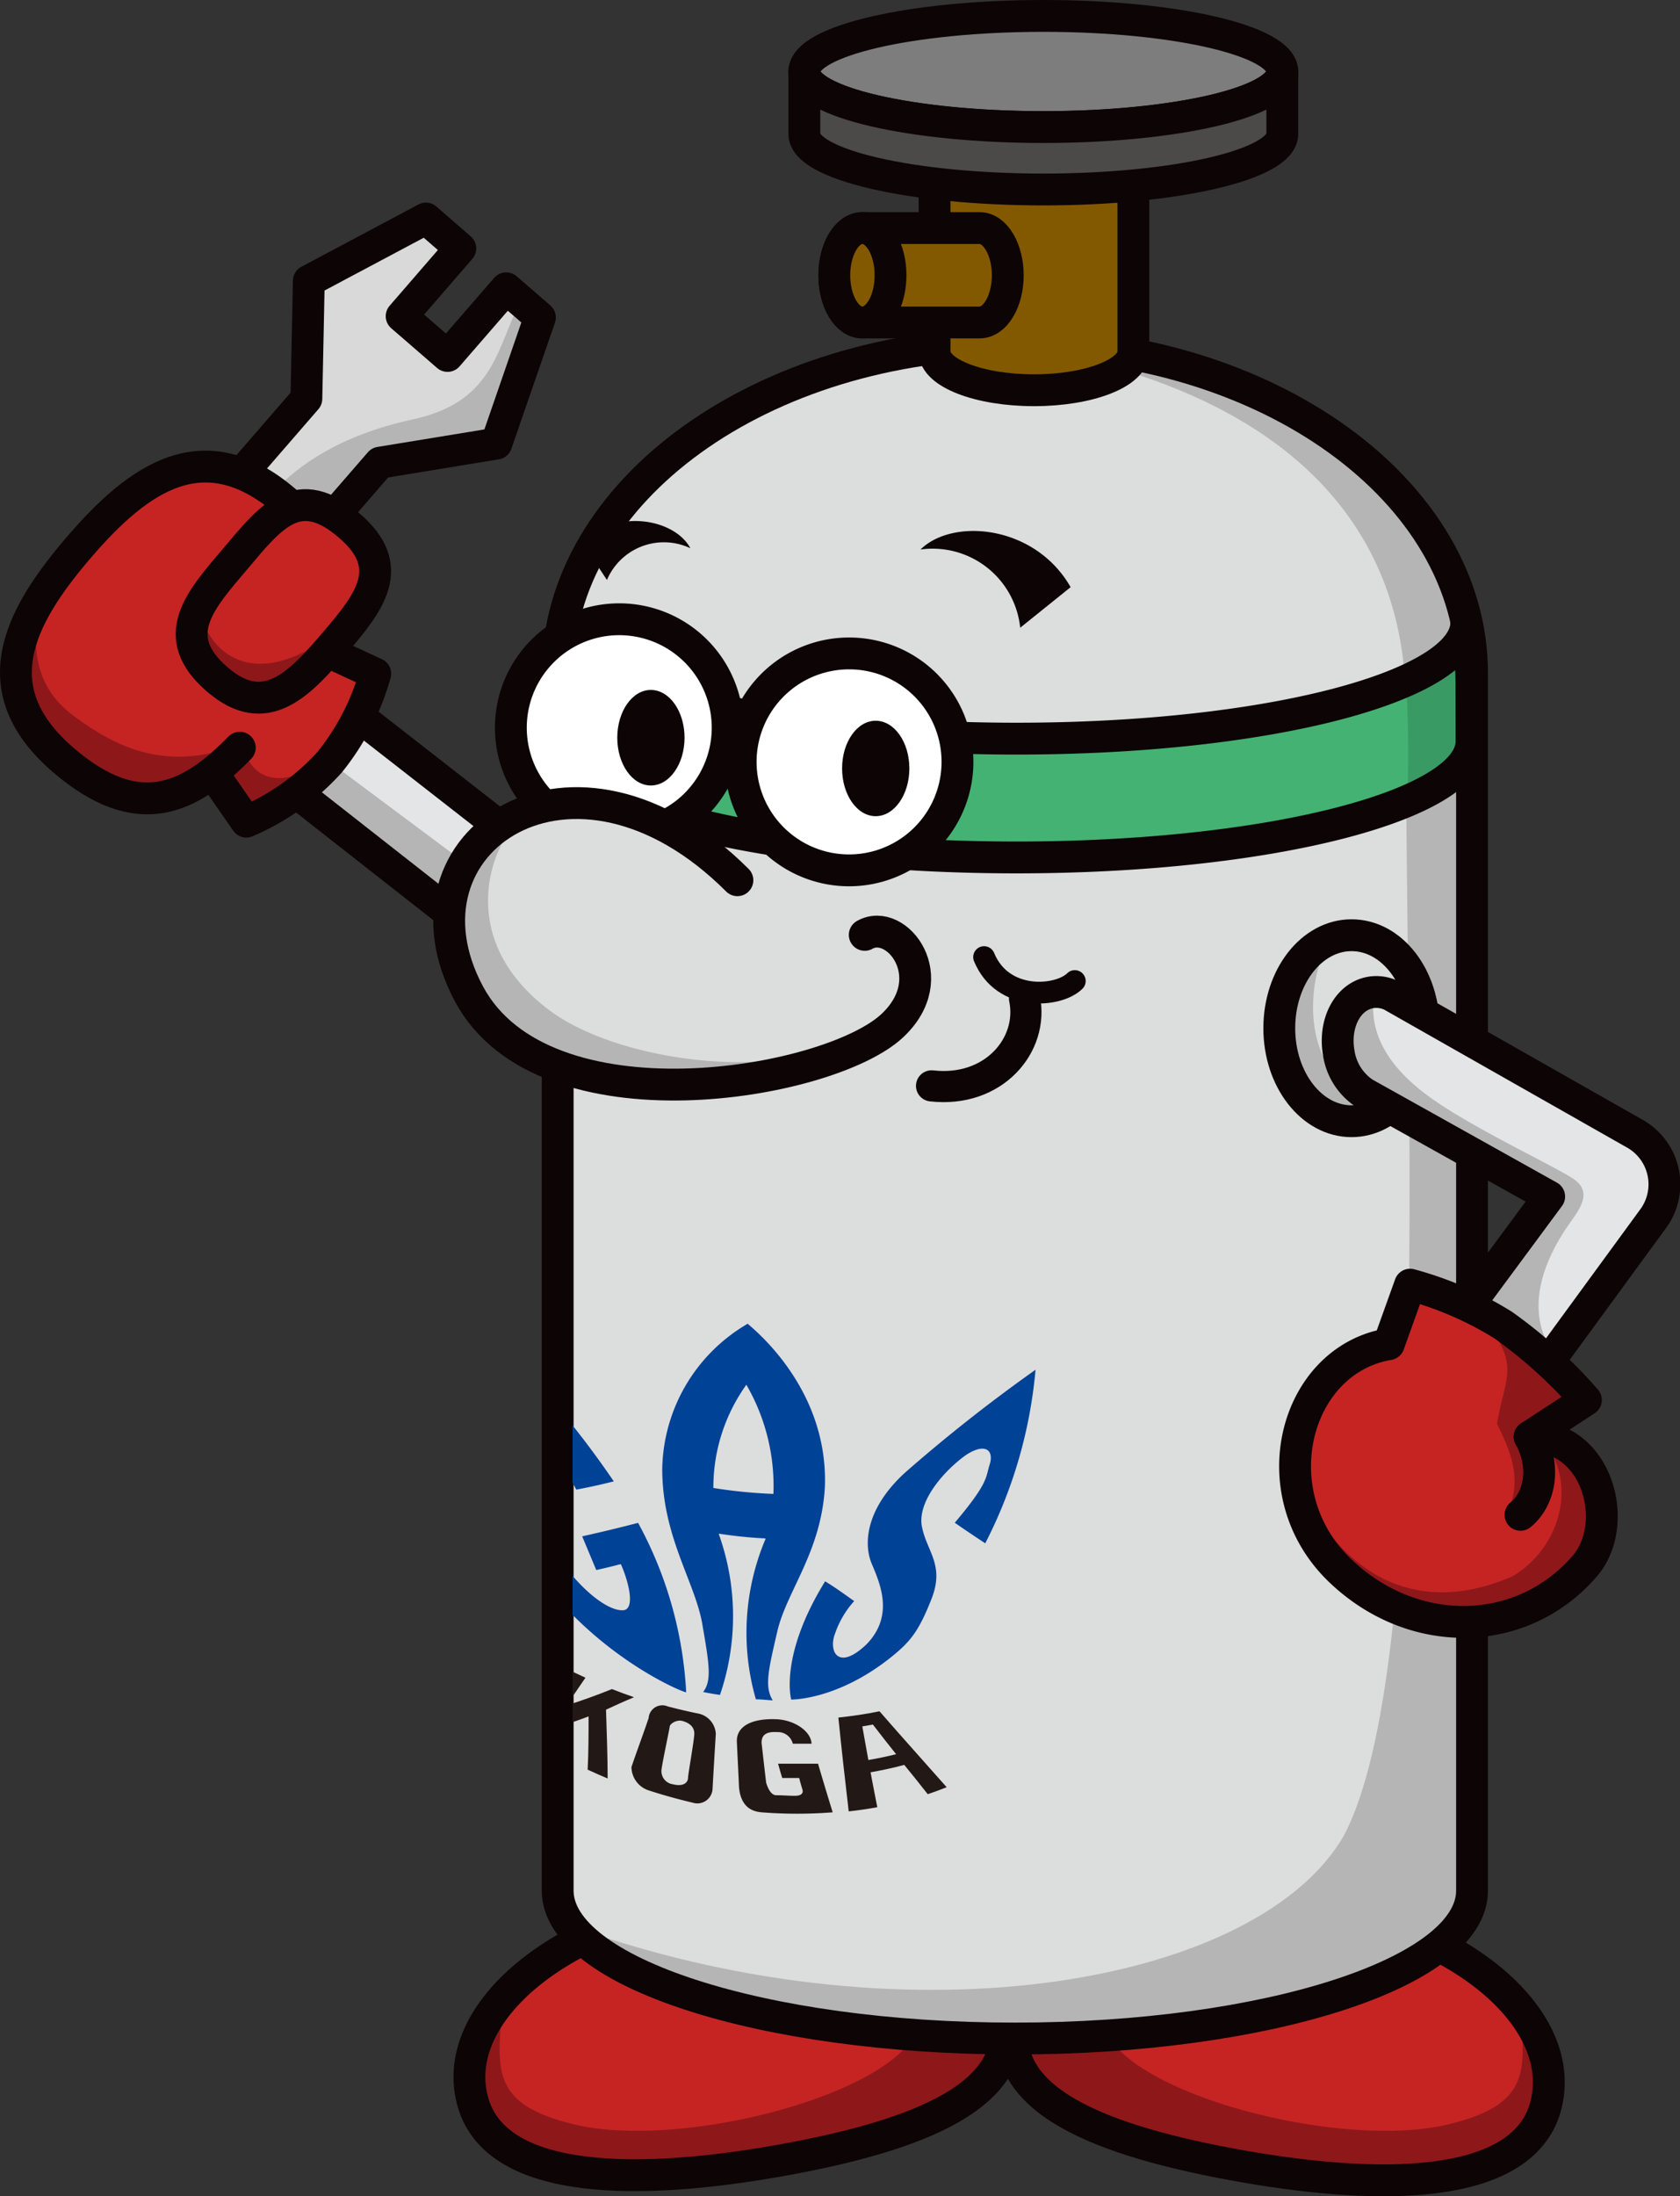 <svg xmlns="http://www.w3.org/2000/svg" xmlns:xlink="http://www.w3.org/1999/xlink" viewBox="0 0 144.6 188.93"><rect x="0" y="0" width="144.6" height="188.93" fill="#333333" stroke="none"/><defs><style>.cls-1,.cls-12,.cls-13,.cls-4{fill:none;}.cls-2{fill:#c52423;}.cls-3{fill:#8e171a;}.cls-12,.cls-13,.cls-15,.cls-17,.cls-18,.cls-19,.cls-20,.cls-4{stroke:#0d0405;stroke-linecap:round;stroke-linejoin:round;}.cls-15,.cls-17,.cls-18,.cls-19,.cls-20,.cls-4{stroke-width:2.74px;}.cls-17,.cls-5{fill:#dcdddd;}.cls-6{fill:#b5b5b6;}.cls-7{fill:#44b272;}.cls-8{fill:#399b63;}.cls-9{fill:#d9d9d9;}.cls-10{fill:#e4e5e6;}.cls-11{fill:#0d0405;}.cls-12{stroke-width:2.68px;}.cls-13{stroke-width:1.87px;}.cls-14,.cls-15{fill:#fff;}.cls-16,.cls-18{fill:#835900;}.cls-19{fill:#7d7d7d;}.cls-20{fill:#4c4949;}.cls-21{clip-path:url(#clip-path);}.cls-22{fill:#004296;}.cls-23{fill:#221815;}</style><clipPath id="clip-path"><rect class="cls-1" x="49.28" y="112.63" width="43.45" height="45.22"/></clipPath></defs><title>アセット 2</title><g id="レイヤー_2" data-name="レイヤー 2"><g id="レイヤー_1-2" data-name="レイヤー 1"><path class="cls-2" d="M40.72,180.88c2.09,7.18,14.46,7.18,27.05,4.86s20.63-6.07,18.53-13.26-14-11.12-26.58-8.8S38.62,173.7,40.72,180.88Z"/><path class="cls-2" d="M133,181.32c-2.09,7.18-14.47,7.18-27,4.86s-20.63-6.07-18.54-13.25,14-11.12,26.59-8.8S135.06,174.14,133,181.32Z"/><path class="cls-3" d="M95.47,175.29c3.41,5.35,20.42,9.56,29.17,7.46,7.26-1.75,6.64-4.7,6.16-10.37,3.72,6,4.86,13.61-10.05,15.23s-31.27-5.35-33.54-10.7C87.05,175,93.37,174.64,95.47,175.29Z"/><path class="cls-3" d="M78.59,175.29c-3.4,5.35-20.41,9.56-29.16,7.46-7.26-1.75-6.65-4.7-6.16-10.37-3.73,6-4.86,13.61,10,15.23s31.27-5.35,33.54-10.7C87,175,80.7,174.64,78.59,175.29Z"/><path class="cls-4" d="M40.72,180.88c2.09,7.18,14.46,7.18,27.05,4.86s20.63-6.07,18.53-13.26-14-11.12-26.58-8.8S38.62,173.7,40.72,180.88Z"/><path class="cls-4" d="M133,181.32c-2.09,7.18-14.47,7.18-27,4.86s-20.63-6.07-18.54-13.25,14-11.12,26.59-8.8S135.06,174.14,133,181.32Z"/><path class="cls-5" d="M87.35,29.52C65.62,29.52,48,42.23,48,57.91h0V162.64h0c0,7,17.62,12.72,39.35,12.72s39.35-5.7,39.35-12.72V57.91C126.7,42.23,109.08,29.52,87.35,29.52Z"/><path class="cls-6" d="M87.15,29.67C120.27,35,121,54.83,121,61.16c0,32.44,2.29,82.14-5.31,96.71C108.43,170.54,78.87,176,50.08,166c11.41,8.23,18.43,9.32,37,9.32s39.69-4.26,39.69-13V54.69S123.12,29.67,87.15,29.67Z"/><path class="cls-7" d="M126.83,59.44s.32-4-.44-5.9c0,5.47-17.17,10-38.9,10s-38.9-4.54-38.9-10c-.58,1.68-.45,5.9-.45,5.9v4.32c0,5.54,17.62,10,39.35,10s39.35-4.48,39.35-10Z"/><path class="cls-8" d="M121.14,61.32c.11,2.79.07,5,0,7.62,3.58-1.51,5.65-3.28,5.65-5.18V59.44s.32-4-.44-5.9c0,1.79-2.33,3.48-5.49,5A14.2,14.2,0,0,1,121.14,61.32Z"/><path class="cls-4" d="M87.35,29.52C65.62,29.52,48,42.23,48,57.91h0V162.64h0c0,7,17.62,12.72,39.35,12.72s39.35-5.7,39.35-12.72V57.91C126.7,42.23,109.08,29.52,87.35,29.52Z"/><path class="cls-4" d="M126.65,59.44a35.54,35.54,0,0,0-.44-5.9c0,5.47-17,10-38.72,10s-38.9-4.54-38.9-10c-.58,1.68-.45,5.9-.45,5.9v4.32c0,5.54,17.62,10,39.35,10s39.17-4.48,39.17-10Z"/><polygon class="cls-9" points="46.47 27.31 43.57 24.8 38.52 30.62 34.57 27.2 39.62 21.37 36.66 18.8 26.58 24.16 26.37 34.3 11.36 51.61 17.69 57.1 32.7 39.8 42.72 38.16 46.47 27.31"/><path class="cls-6" d="M44.45,26.64c-1.75,3.77-2.29,8-8.89,9.43s-10,4.17-11.72,5.93-8.71,12.89-8.71,12.89l2.51,2.19L32.7,39.8l10-1.64,3.75-10.85Z"/><polygon class="cls-4" points="46.47 27.31 43.57 24.8 38.52 30.62 34.57 27.2 39.62 21.37 36.66 18.8 26.58 24.16 26.37 34.3 11.36 51.61 17.69 57.1 32.7 39.8 42.72 38.16 46.47 27.31"/><polygon class="cls-10" points="17.75 62.09 48.88 86.5 51.48 77.69 23.23 55.66 17.75 62.09"/><polygon class="cls-6" points="28.37 65.54 42.48 76.06 40.74 79.23 25.69 68.78 28.37 65.54"/><polygon class="cls-4" points="17.75 62.09 48.88 86.5 51.48 77.69 23.23 55.66 17.75 62.09"/><path class="cls-2" d="M21.2,70.65a20.48,20.48,0,0,0,7.17-5.11,21.28,21.28,0,0,0,3.93-7.62l-4.08-2,.6-.7c3.05-3.54,5.37-6.54,1.26-10.07-2.33-2-4.07-2.09-5.65-1.23l.16-.84c-7-6-12.57-2.13-17.85,4S-1.52,59.41,5.47,65.4c5.3,4.54,9.22,3.86,12.87,1Z"/><path class="cls-3" d="M3.52,51.64c-.16,1.57-1.84,6.53,2.89,10,3.61,2.65,7.9,4.82,14.2,2.41C18.68,67.17,13.7,71.63,7.25,67,2.32,63.44-.33,59.11,3.52,51.64Z"/><path class="cls-11" d="M79.23,47.27c2.79-2.75,9.87-2.11,12.92,3.24L87.81,54A7.58,7.58,0,0,0,79.23,47.27Z"/><path class="cls-11" d="M59.42,47.16c-1.29-2.44-6.17-3.5-9.34-.55l2.16,3.28A5.33,5.33,0,0,1,59.42,47.16Z"/><path class="cls-12" d="M80.18,93.41c5.37.61,8.83-3.55,8-7.53"/><path class="cls-13" d="M92.51,84.39c-1.38,1.38-6.2,1.84-7.81-2.06"/><path class="cls-14" d="M76.93,67.57a.93.93,0,1,1-1.85,0,.93.93,0,0,1,1.85,0Z"/><path class="cls-14" d="M57.58,64.93a.93.93,0,1,1-.93-.92A.93.93,0,0,1,57.58,64.93Z"/><path class="cls-3" d="M21,64.28c.36,2,2.41,4.09,6.62,1.33-2.77,6.13-8.42,5-8.91,1.32C19.41,66,20.13,64.16,21,64.28Z"/><path class="cls-4" d="M18.43,66.68l2.77,4a20.48,20.48,0,0,0,7.17-5.11,21.28,21.28,0,0,0,3.93-7.62L28.52,56.2"/><path class="cls-4" d="M20.64,64.32c-4.33,4.42-8.74,6.59-15.17,1.08-7-6-4-12.11,1.27-18.26s10.87-10,17.85-4"/><path class="cls-3" d="M17.32,52.09c-.24,2.41,3.37,8.51,11.48,2.32-1.45,4.45-5.54,7.22-8.91,4.7S16.26,54.93,17.32,52.09Z"/><path class="cls-4" d="M20.31,48c-3,3.55-6,6.7-1.58,10.47,4.12,3.54,7.05.38,10.09-3.17s5.37-6.54,1.26-10.07C25.68,41.41,23.35,44.4,20.31,48Z"/><path class="cls-6" d="M112.07,94.61c1,1.37,7.6,3.38,4.86-.64-5.6-2.64-4-11.4-2.43-12.77C110.7,82.46,107.84,90.49,112.07,94.61Z"/><path class="cls-4" d="M122.55,88.45c0,4.4-2.79,8-6.22,8s-6.22-3.57-6.22-8,2.78-8,6.22-8S122.55,84,122.55,88.45Z"/><path class="cls-10" d="M130,121.64l12.33-16.86a5,5,0,0,0-1.55-7.22l-21-11.92a3,3,0,0,0-1.78-.27c-2,.33-3.2,2.64-2.78,5.15a5.06,5.06,0,0,0,2.2,3.52l15.92,8.89-10.21,13.8Z"/><path class="cls-6" d="M118.19,86.37c-.1,2.43,1,5.17,4.75,7.92s11.09,6.12,12.57,7.18.53,2.43-.21,3.48-4.33,5.92-2.22,10.35c-3.69.43-6.12-3.69-6.12-3.69a47.94,47.94,0,0,0,6.33-9s-16.37-8.55-17.1-9.5S114.92,86.48,118.19,86.37Z"/><path class="cls-4" d="M130,121.64l12.33-16.86a5,5,0,0,0-1.55-7.22l-21-11.92a3,3,0,0,0-1.78-.27c-2,.33-3.2,2.64-2.78,5.15a5.06,5.06,0,0,0,2.2,3.52l15.92,8.89-10.21,13.8Z"/><path class="cls-2" d="M131.66,123.59l4.84-3.16a40.94,40.94,0,0,0-7.13-6.45,29.88,29.88,0,0,0-8-3.47l-1.84,5.12c-8.18,1.37-11.2,13-4,19.65,6.29,5.86,15.55,5.63,20.89-.58C139.57,131,137.41,123.37,131.66,123.59Z"/><path class="cls-3" d="M128,113.93c2.85,3.59,1.48,4.65.85,8.55,1.69,3.38,1.9,5.07.95,7.71a4.78,4.78,0,0,0,2.43-6.55c3.16-2.53,4.26-3.21,4.26-3.21C135.62,118.89,130.76,114.67,128,113.93Z"/><path class="cls-15" d="M130.87,130.31c1.64-1.33,2.24-4.09.79-6.72"/><path class="cls-3" d="M130.23,135.58c4-2.43,5.49-7.71,2.85-11.3,2.43,1.37,8.13,8.76-1.79,14.36s-17.64-7.18-18.69-9.5C116,135.4,122,139.17,130.23,135.58Z"/><path class="cls-4" d="M131.66,123.59l4.84-3.16a40.94,40.94,0,0,0-7.13-6.45,29.88,29.88,0,0,0-8-3.47l-1.84,5.12c-8.18,1.37-11.2,13-4,19.65,6.29,5.86,15.55,5.63,20.89-.58C139.57,131,137.41,123.37,131.66,123.59Z"/><path class="cls-16" d="M89,6.88c-4.73,0-8.56,1.48-8.56,3.3V30.26c0,1.83,3.83,3.31,8.56,3.31s8.55-1.48,8.55-3.31V10.18C97.57,8.36,93.74,6.88,89,6.88Z"/><path class="cls-4" d="M89,6.88c-4.73,0-8.56,1.48-8.56,3.3V30.26c0,1.83,3.83,3.31,8.56,3.31s8.55-1.48,8.55-3.31V10.18C97.57,8.36,93.74,6.88,89,6.88Z"/><path class="cls-17" d="M89,6.88c-4.73,0-8.56,1.48-8.56,3.3h0c0,1.83,3.83,3.31,8.56,3.31s8.55-1.48,8.55-3.31h0C97.57,8.36,93.74,6.88,89,6.88Z"/><path class="cls-16" d="M71.81,23.68c0,2.24,1.08,4.06,2.42,4.06H84.32c1.33,0,2.42-1.82,2.42-4.06s-1.09-4.06-2.42-4.06H74.23C72.89,19.62,71.81,21.44,71.81,23.68Z"/><path class="cls-4" d="M71.81,23.68c0,2.24,1.08,4.06,2.42,4.06H84.32c1.33,0,2.42-1.82,2.42-4.06s-1.09-4.06-2.42-4.06H74.23C72.89,19.62,71.81,21.44,71.81,23.68Z"/><path class="cls-18" d="M71.81,23.68c0,2.24,1.08,4.06,2.42,4.06h0c1.34,0,2.42-1.82,2.42-4.06s-1.08-4.06-2.42-4.06h0C72.89,19.62,71.81,21.44,71.81,23.68Z"/><path class="cls-19" d="M89.8,1.37c-11.36,0-20.57,2.14-20.57,4.78h0c0,2.64,9.21,4.78,20.57,4.78s20.57-2.14,20.57-4.78h0C110.37,3.51,101.16,1.37,89.8,1.37Z"/><path class="cls-20" d="M110.37,6.15h0c0,2.64-9.21,4.78-20.57,4.78S69.23,8.79,69.23,6.15h0v5.38h0c0,2.63,9.21,4.77,20.57,4.77s20.57-2.14,20.57-4.77h0Z"/><path class="cls-15" d="M62.63,62.6a9.33,9.33,0,1,1-9.33-9.33A9.33,9.33,0,0,1,62.63,62.6Z"/><path class="cls-15" d="M82.41,65.54a9.33,9.33,0,1,1-9.33-9.33A9.32,9.32,0,0,1,82.41,65.54Z"/><path class="cls-11" d="M78.27,66.1c0,2.27-1.3,4.11-2.9,4.11s-2.89-1.84-2.89-4.11S73.77,62,75.37,62,78.27,63.83,78.27,66.1Z"/><path class="cls-11" d="M58.92,63.46c0,2.27-1.3,4.11-2.9,4.11s-2.89-1.84-2.89-4.11,1.29-4.11,2.89-4.11S58.92,61.19,58.92,63.46Z"/><path class="cls-5" d="M63.47,75.72c-14.1-14.09-30.13-3.32-23.1,9.79,6.45,12,30.93,7.83,36.41,2.74,4.48-4.16.39-9.39-2.35-7.83"/><path class="cls-6" d="M44.59,70.53C35.3,73.07,34.88,95,61.91,93.34c17.32-.64,19-11,16-11.83C79,94.18,55.36,93.13,47.13,86.79,39.59,81,41.85,73.49,44.59,70.53Z"/><path class="cls-4" d="M63.47,75.72c-14.1-14.09-30.13-3.32-23.1,9.79,6.45,12,30.93,7.83,36.41,2.74,4.48-4.16.39-9.39-2.35-7.83"/><g class="cls-21"><path class="cls-22" d="M71,127.87c.3-8.78-6.64-13.91-6.64-14h0A14.73,14.73,0,0,0,57,126.37h0c0,5.72,2.74,9.6,3.42,13.18h0c.62,3.57.87,5,.1,6h0c.48.1.95.18,1.45.25h0A20.93,20.93,0,0,0,61.88,132h0a.64.64,0,0,1,0-.07h0a38.73,38.73,0,0,0,4,.41h0a.25.25,0,0,0,0,.07h0a20.67,20.67,0,0,0-.82,13.77h0c.49,0,1,.07,1.45.09h0c-.72-1.18-.39-2.56.41-6h0C67.75,136.81,70.7,133.47,71,127.87Zm-4.46.64A43.19,43.19,0,0,1,61.4,128h0a15.17,15.17,0,0,1,2.84-8.88h0A17.37,17.37,0,0,1,66.57,128.51Z"/><path class="cls-22" d="M54.92,131a34.12,34.12,0,0,1,4.14,14.57h0c0,.15-9.82-3.77-15-13.77h0a43.49,43.49,0,0,1-4.57-19.12s6.35,4.51,13.34,14.75h0c-1.1.28-2.15.51-3.23.71h0c-1.73-3.25-3.76-6.1-5-5.92h0c-1.36.33-.37,4.86,2.1,9.54h0c2.51,4.63,5.67,7,7.06,6.74h0c1-.31.13-3-.33-3.95h0c-.72.19-1.4.35-2.11.51h0l-1.21-2.9h0C51.72,131.8,53.27,131.43,54.92,131Z"/><path class="cls-22" d="M73.52,137.73a8,8,0,0,0-1.64,2.78h0c-.59,1.46.2,3.33,2.71.93h0c2.42-2.49,1.13-5.28.41-7h0c-.7-1.77-.4-4.76,2.92-7.78h0a137.33,137.33,0,0,1,11.21-8.83h0a40.37,40.37,0,0,1-4.33,14.93h0c-.86-.57-1.72-1.14-2.62-1.77h0c2.93-3.47,2.64-3.87,3-5h0c.39-1.2-.34-1.92-2-.85h0c-1.61,1.12-4.12,3.72-3.86,6h0c.35,2.24,2,3.36.9,6.29h0c-1.13,2.9-1.86,3.79-3.53,5.13h0c-4.66,3.72-8.6,3.64-8.59,3.64h0s-1.06-3.73,2.92-10.17h0C71.91,136.57,72.7,137.15,73.52,137.73Z"/><path class="cls-23" d="M54.57,146c-.64-.22-1.26-.45-1.9-.7h0c-1.34.54-2.62,1-3.92,1.41h0c.55-.79,1.08-1.57,1.64-2.39h0c-.62-.28-1.2-.56-1.81-.87h0c-1.37,1.89-2.69,3.64-4,5.41h0c.6.4,1.19.77,1.83,1.15h0c.3-.4.58-.8.88-1.22h0c1.11-.34,2.21-.7,3.37-1.14h0c0,1.53,0,3-.08,4.58h0c.57.27,1.13.51,1.72.76h0c0-2-.08-3.93-.14-5.92h0C53,146.68,53.75,146.34,54.57,146Z"/><path class="cls-23" d="M60.08,147.4c-.89-.18-1.73-.38-2.61-.61h0a1.18,1.18,0,0,0-1.64,1h0c-.48,1.43-1,2.79-1.48,4.22h0a2.14,2.14,0,0,0,1.47,2h0c1.26.41,2.49.75,3.8,1.06h0a1.31,1.31,0,0,0,1.71-1.18h0c.09-1.61.18-3.14.28-4.73h0A1.88,1.88,0,0,0,60.08,147.4Zm-.86,5.52c0,.44-.42.79-1.29.57h0a1.14,1.14,0,0,1-1-1.17h0c0-.35.68-3.51.71-3.77h0c0-.26.57-.62,1.05-.52h0c.74.19,1.08.59,1.07,1.12h0C59.75,149.68,59.25,152.47,59.22,152.92Z"/><path class="cls-23" d="M69.85,150c-.54,0-1.06,0-1.61,0h0a1.32,1.32,0,0,0-1.34-1h0c-.92-.06-1.36.22-1.35.93h0c.13,1.13.25,2.24.39,3.4h0s.26,1.05.83,1.1h0c.57,0,1.1.05,1.67.05h0c.46,0,.73-.18.63-.53h0c-.19-.62-.28-1-.28-1h0c-.49,0-1,0-1.46,0h0c-.13-.41-.24-.81-.36-1.23h0c1.17,0,2.28,0,3.44,0h0c.41,1.4.82,2.75,1.26,4.18h0a39.14,39.14,0,0,1-6.12,0h0c-.67-.06-1.77-.33-1.94-2.14h0c-.06-1.36-.13-2.65-.19-4h0c0-1.22,1.2-1.93,3.3-1.87h0C68.35,147.92,69.81,148.92,69.85,150Z"/><path class="cls-23" d="M79.85,154.34c.56-.19,1.09-.38,1.63-.6h0c-1.86-2.11-3.78-4.23-5.78-6.53h0c-1.18.24-2.32.41-3.54.54h0c.27,2.66.56,5.27.89,8.07h0c.84-.09,1.64-.21,2.46-.36h0c-.2-1-.39-2-.58-3h0c1-.18,1.94-.38,2.9-.64h0C78.52,152.66,79.18,153.48,79.85,154.34Zm-5.11-2.94c-.18-1-.35-1.92-.52-2.89h0l.91-.16h0c.67.87,1.32,1.7,2,2.55h0C76.34,151.1,75.57,151.26,74.74,151.4Z"/></g></g></g></svg>